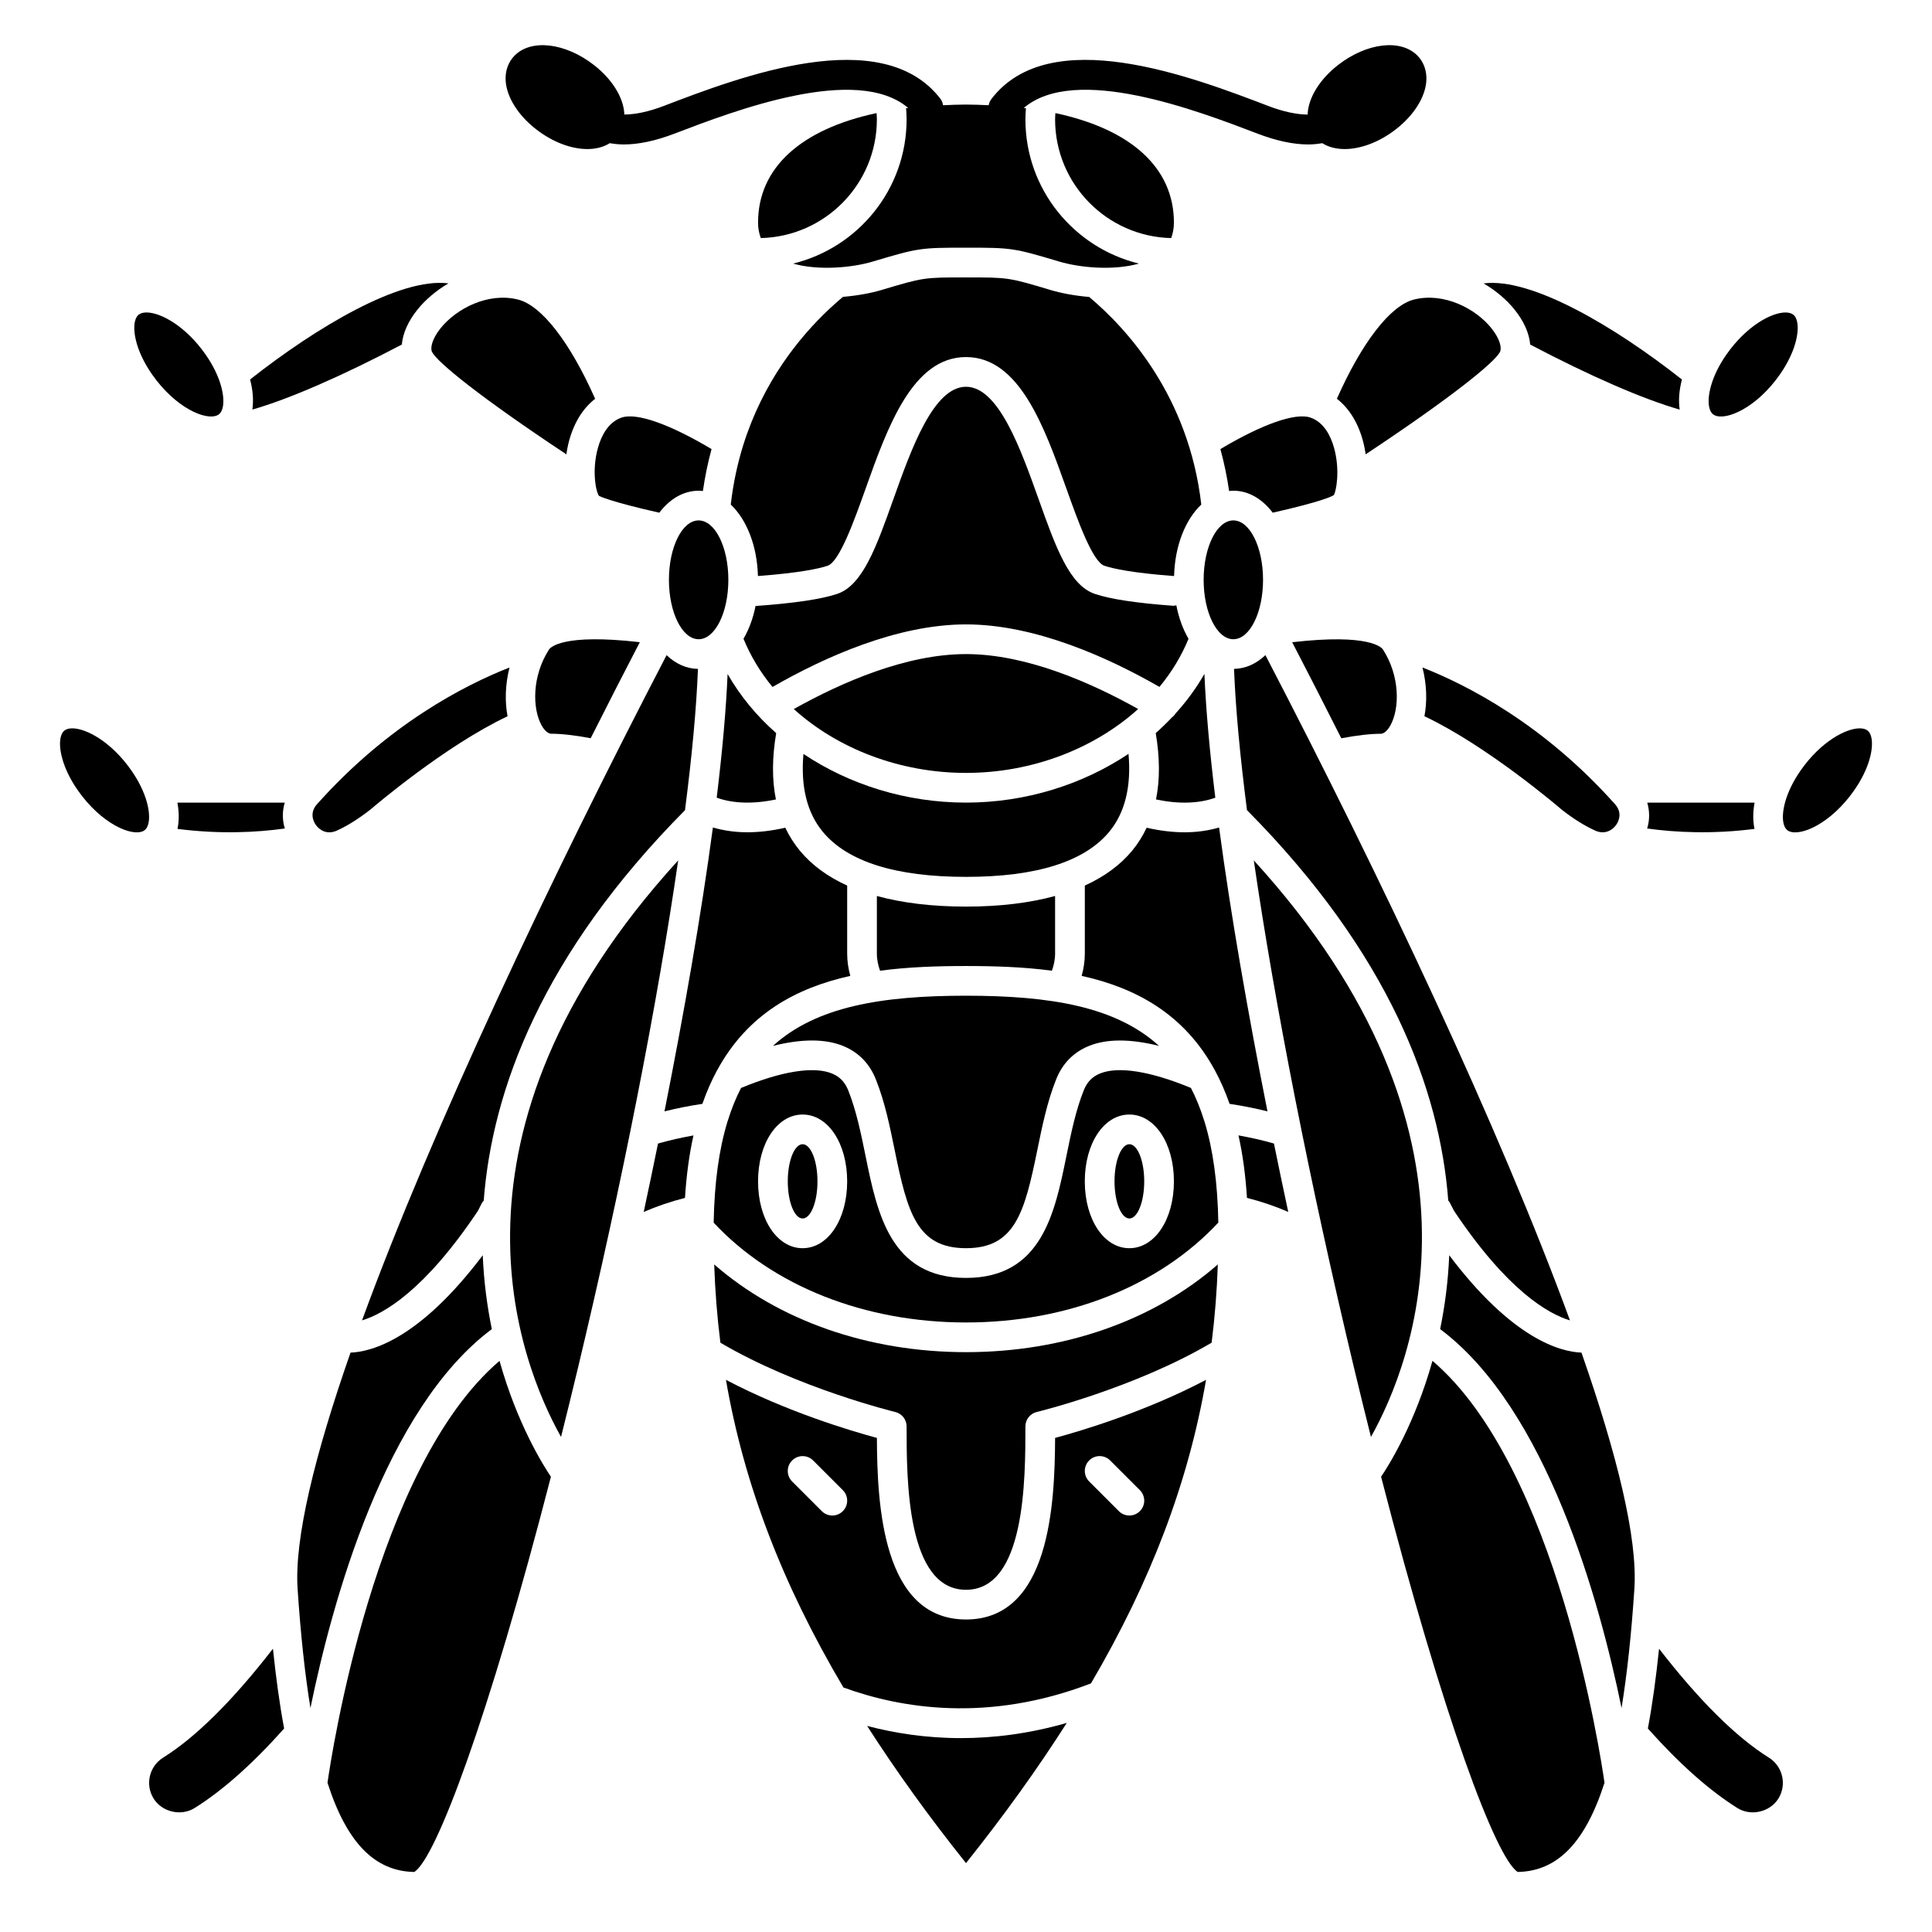 <?xml version="1.0" encoding="UTF-8"?>
<!-- Uploaded to: ICON Repo, www.svgrepo.com, Generator: ICON Repo Mixer Tools -->
<svg fill="#000000" width="800px" height="800px" version="1.1" viewBox="144 144 512 512" xmlns="http://www.w3.org/2000/svg">
 <g>
  <path d="m286.05 178.24c4.445 3.461 9.383 5.262 13.598 5.262 2.246 0 4.289-0.512 5.945-1.559 1.18 0.199 2.394 0.34 3.684 0.34 3.969 0 8.453-0.953 13.418-2.852 16.008-6.125 48.316-18.465 61.996-6.812-0.184 0.023-0.391 0.031-0.574 0.055 0.082 1.004 0.141 1.988 0.141 2.969 0 18.504-12.855 34.027-30.086 38.211 6.762 1.914 15.633 1.098 21.09-0.527 12.125-3.617 12.59-3.688 24.742-3.688s12.613 0.07 24.742 3.688c5.445 1.625 14.32 2.441 21.09 0.527-17.238-4.188-30.09-19.707-30.09-38.211 0-0.98 0.059-1.969 0.141-2.969-0.188-0.023-0.398-0.031-0.586-0.055 13.684-11.664 46 0.688 62.016 6.816 4.957 1.895 9.441 2.848 13.41 2.848 1.289 0 2.508-0.137 3.684-0.34 1.652 1.047 3.695 1.559 5.945 1.559 4.215 0 9.156-1.801 13.598-5.262 4.738-3.691 7.746-8.461 8.039-12.77 0.18-2.602-0.648-4.984-2.336-6.711-4.398-4.512-13.457-3.449-21.066 2.477-4.738 3.691-7.746 8.461-8.039 12.77-0.008 0.121 0.012 0.234 0.008 0.359-2.953-0.023-6.473-0.758-10.438-2.277-20.242-7.742-57.914-22.148-73.414-1.82-0.379 0.496-0.582 1.051-0.695 1.621-1.965-0.086-3.93-0.18-6.008-0.18-2.102 0-4.086 0.094-6.078 0.184-0.105-0.609-0.309-1.203-0.711-1.727-15.555-20.172-53.137-5.809-73.34 1.922-3.981 1.523-7.481 2.246-10.438 2.266-0.004-0.117 0.016-0.227 0.008-0.348-0.293-4.301-3.297-9.078-8.039-12.77-7.598-5.922-16.656-6.984-21.059-2.473-1.684 1.723-2.516 4.106-2.336 6.711 0.293 4.301 3.301 9.074 8.039 12.766z"/>
  <path d="m340.96 261.98c-1.504 4.836-2.648 10.07-3.301 15.727 4.199 3.984 6.984 10.879 7.203 18.945 10.809-0.812 16.012-1.906 18.469-2.723 3.152-1.051 7.129-12.195 10.027-20.332 5.848-16.391 12.469-34.973 26.645-34.973 14.172 0 20.793 18.582 26.645 34.977 2.902 8.137 6.875 19.277 10.027 20.332 2.375 0.793 7.519 1.906 18.469 2.727 0.215-8.074 3.004-14.969 7.211-18.953-3.328-28.711-19.656-46.562-29.707-55.008-4.043-0.34-7.648-1.074-10.152-1.82-11.254-3.363-11.254-3.363-22.492-3.363s-11.234 0-22.492 3.363c-2.492 0.742-6.106 1.457-10.133 1.793-0.027 0.023-0.059 0.051-0.086 0.074-1.012 0.852-2.066 1.781-3.141 2.781-0.109 0.102-0.215 0.199-0.328 0.305-8.125 7.621-17.633 19.441-22.863 36.148 0.004-0.004 0.004 0 0 0z"/>
  <path d="m337.02 297.66c0 8.691-3.527 15.742-7.875 15.742-4.348 0-7.871-7.051-7.871-15.742 0-8.695 3.523-15.746 7.871-15.746 4.348 0 7.875 7.051 7.875 15.746"/>
  <path d="m376.38 175.64c0-0.551-0.047-1.113-0.078-1.672-20.012 4.277-31.41 14.469-31.41 29.035 0 1.535 0.281 2.871 0.727 4.09 17.023-0.395 30.762-14.336 30.762-31.453z"/>
  <path d="m201.6 254.05c0.43-0.203 1.043-0.625 1.383-1.91 0.738-2.805-0.371-8.285-4.512-14.203-5.273-7.539-11.895-11.129-15.629-11.129-0.645 0-1.207 0.105-1.66 0.324-0.43 0.203-1.043 0.625-1.383 1.906-0.738 2.805 0.371 8.285 4.512 14.203 6.184 8.848 14.219 12.277 17.289 10.809z"/>
  <path d="m336.82 322.61c-0.406 9.629-1.414 20.723-2.887 32.785 4.312 1.562 9.742 1.727 15.691 0.465-1.055-5.207-1.023-11.078 0.074-17.57-5.184-4.566-9.555-9.848-12.879-15.68z"/>
  <path d="m423.69 173.97c-0.031 0.559-0.078 1.121-0.078 1.672 0 17.117 13.738 31.059 30.762 31.453 0.449-1.223 0.727-2.559 0.727-4.09 0-14.566-11.398-24.758-31.41-29.035z"/>
  <path d="m210.88 252.54c9.766-2.809 23.578-8.812 39.609-17.23 0.262-2.965 1.645-6.144 4.129-9.246 2.059-2.566 4.894-5.019 8.223-6.965-12.75-1.645-34.988 11.602-52.566 25.469 0.754 2.84 0.953 5.543 0.605 7.973z"/>
  <path d="m329.15 274.05c0.379 0 0.746 0.043 1.121 0.082 0.551-3.773 1.305-7.481 2.297-11.121-11.027-6.578-19.855-9.727-23.852-8.344-3.644 1.25-5.398 5.004-6.231 7.926-1.715 6.019-0.574 11.793 0.273 12.828 0.156 0.062 2.648 1.449 15.957 4.453 2.762-3.629 6.391-5.824 10.434-5.824z"/>
  <path d="m227.97 357.17c-1.723 1.938-1.246 4.109-0.23 5.5 1.047 1.43 3.031 2.57 5.5 1.461 2.801-1.258 5.832-3.164 9.012-5.66 0.715-0.621 19.652-16.809 36.254-24.652-0.734-3.883-0.629-8.387 0.52-12.922-11.922 4.68-32.137 15.047-51.055 36.273z"/>
  <path d="m458.97 313.29c-1.473-2.527-2.586-5.535-3.227-8.875-0.309 0.051-0.602 0.141-0.93 0.117-9.723-0.719-16.473-1.742-20.633-3.129-6.789-2.262-10.391-12.367-14.953-25.156-4.723-13.258-10.613-29.75-19.227-29.75-8.617 0-14.504 16.492-19.227 29.75-4.562 12.793-8.164 22.891-14.953 25.156-4.238 1.414-11.516 2.481-21.594 3.191-0.645 3.266-1.746 6.207-3.191 8.688 1.883 4.594 4.469 8.883 7.68 12.773 13.805-7.93 33.055-16.582 51.285-16.582 18.219 0 37.465 8.648 51.27 16.566 3.215-3.887 5.82-8.164 7.699-12.75z"/>
  <path d="m281.27 223.38c-7.883-1.969-16.285 2.344-20.52 7.621-2.281 2.848-2.769 5.242-2.258 6.266 1.367 2.731 12.906 12.105 35.598 27.137 0.137-0.953 0.309-1.883 0.516-2.762 1.254-5.242 3.727-9.324 7.109-11.957-6.629-14.941-14.172-24.734-20.445-26.305z"/>
  <path d="m289.5 316.12c-4.551 7.066-4.43 15.605-2 20.059 0.371 0.68 1.371 2.266 2.606 2.266 2.777 0 6.481 0.441 10.43 1.195 4.981-9.879 9.422-18.523 13.023-25.453-20.586-2.379-23.754 1.461-24.059 1.934z"/>
  <path d="m270.64 464.92 1.094-2.156c0.113-0.227 0.309-0.383 0.457-0.578 2.238-29.398 15.496-65.301 53.34-103.48 1.871-14.551 3.039-27.203 3.434-37.438-3.086-0.051-5.926-1.379-8.316-3.641-30.73 59.094-62.035 125.3-80.707 176.29 5.688-1.719 16.539-7.824 30.699-29.004z"/>
  <path d="m486.44 314.2c3.598 6.926 8.043 15.574 13.023 25.453 3.953-0.758 7.652-1.195 10.43-1.195 1.234 0 2.234-1.586 2.606-2.266 2.43-4.453 2.551-12.992-2-20.059-0.305-0.477-3.461-4.32-24.059-1.934z"/>
  <path d="m527.8 462.14c0.094 0.137 0.227 0.23 0.309 0.383l1.238 2.379c14.18 21.211 25.02 27.305 30.707 29.016-18.672-50.996-49.973-117.2-80.707-176.3-2.394 2.262-5.231 3.59-8.316 3.641 0.395 10.238 1.562 22.887 3.434 37.438 37.824 38.16 51.086 74.051 53.336 103.44z"/>
  <path d="m572.26 362.66c1.02-1.391 1.496-3.562-0.23-5.5-18.922-21.227-39.137-31.59-51.059-36.27 1.152 4.535 1.258 9.043 0.52 12.922 16.602 7.844 35.547 24.035 36.387 24.762 3.043 2.387 6.078 4.289 8.879 5.551 2.457 1.105 4.457-0.035 5.504-1.465z"/>
  <path d="m541.51 237.26c0.512-1.023 0.023-3.422-2.258-6.262-4.234-5.277-12.637-9.586-20.52-7.621-6.273 1.57-13.816 11.363-20.445 26.297 3.383 2.633 5.852 6.715 7.109 11.961 0.211 0.883 0.379 1.812 0.516 2.762 22.691-15.027 34.23-24.402 35.598-27.137z"/>
  <path d="m400 317.34c-15.816 0-32.859 7.414-45.641 14.566 11.594 10.477 28.047 16.922 45.641 16.922 17.543 0 34.012-6.453 45.625-16.934-12.781-7.148-29.816-14.555-45.625-14.555z"/>
  <path d="m545.39 226.07c2.488 3.102 3.871 6.277 4.129 9.246 16.027 8.418 29.844 14.422 39.609 17.23-0.348-2.434-0.145-5.133 0.605-7.973-17.578-13.859-39.805-27.113-52.562-25.469 3.324 1.941 6.156 4.394 8.219 6.965z"/>
  <path d="m598.4 254.05c3.086 1.469 11.102-1.961 17.289-10.805 4.141-5.918 5.246-11.398 4.512-14.203-0.34-1.277-0.949-1.699-1.383-1.906-0.453-0.215-1.016-0.324-1.66-0.324-3.731 0-10.355 3.59-15.629 11.129-4.141 5.918-5.246 11.398-4.512 14.203 0.344 1.281 0.953 1.703 1.383 1.906z"/>
  <path d="m437.99 364.39c4.168-5.062 5.84-11.996 5.078-20.613-12.121 8.117-27.215 12.922-43.066 12.922-15.895 0-30.977-4.793-43.082-12.902-0.766 8.664 0.945 15.621 5.172 20.691 6.574 7.887 19.332 11.891 37.91 11.891 18.656 0 31.434-4.035 37.988-11.988z"/>
  <path d="m348.84 421.17c7.629-1.906 13.902-1.918 18.676 0.055 4.023 1.664 6.91 4.625 8.586 8.801 2.398 5.996 3.719 12.5 5.004 18.785 3.379 16.59 5.922 25.973 18.891 25.973s15.512-9.383 18.895-25.969c1.281-6.289 2.606-12.793 5.004-18.785 1.672-4.18 4.555-7.137 8.582-8.801 4.769-1.973 11.047-1.961 18.68-0.055-11.449-10.43-28.82-13.301-51.16-13.301-22.344 0-39.715 2.871-51.156 13.297z"/>
  <path d="m466.07 355.4c-1.473-12.074-2.484-23.184-2.887-32.816-2.137 3.754-4.719 7.273-7.68 10.531-0.262 0.438-0.609 0.777-0.992 1.07-1.348 1.418-2.746 2.781-4.231 4.086 1.098 6.5 1.133 12.375 0.074 17.586 5.965 1.273 11.395 1.105 15.715-0.457z"/>
  <path d="m478.72 297.66c0 8.691-3.523 15.742-7.871 15.742s-7.871-7.051-7.871-15.742c0-8.695 3.523-15.746 7.871-15.746s7.871 7.051 7.871 15.746"/>
  <path d="m376.38 381.45v15.293c0 1.578 0.344 3.082 0.84 4.508 7.445-0.996 15.164-1.246 22.777-1.246s15.332 0.25 22.773 1.242c0.5-1.426 0.84-2.93 0.84-4.508v-15.293c-6.715 1.832-14.547 2.812-23.613 2.812-9.07 0-16.902-0.98-23.617-2.809z"/>
  <path d="m491.28 254.66c-3.996-1.363-12.828 1.77-23.863 8.352 0.996 3.633 1.762 7.336 2.312 11.113 0.371-0.039 0.742-0.082 1.121-0.082 4.047 0 7.676 2.195 10.434 5.824 13.309-3.004 15.809-4.398 16.176-4.656 0.621-0.832 1.762-6.606 0.051-12.621-0.828-2.926-2.586-6.672-6.231-7.93z"/>
  <path d="m476.27 372.01c5.481 37.734 14.801 85.34 26.566 134.52 1.508 6.301 3 12.375 4.481 18.27 11.035-19.684 35.184-80.207-31.047-152.79z"/>
  <path d="m163.16 337.02c-0.645 0-1.207 0.105-1.66 0.324-0.43 0.203-1.043 0.625-1.383 1.906-0.738 2.805 0.371 8.285 4.512 14.203 6.188 8.84 14.215 12.27 17.289 10.805 0.43-0.203 1.043-0.625 1.383-1.91 0.738-2.805-0.371-8.285-4.512-14.203-5.273-7.535-11.898-11.125-15.629-11.125z"/>
  <path d="m472.21 444.89c1.109 4.953 1.867 10.469 2.25 16.562 3.84 0.977 7.488 2.215 10.938 3.719-1.281-5.984-2.551-12.031-3.789-18.125-3.031-0.883-6.191-1.566-9.398-2.156z"/>
  <path d="m463.11 440.95c-0.984-3.152-2.148-6.027-3.504-8.633-10.719-4.445-19.266-5.82-24.125-3.816-2.047 0.848-3.402 2.258-4.277 4.453-2.137 5.336-3.391 11.488-4.602 17.441-3.078 15.121-6.574 32.266-26.602 32.266-20.031 0-23.527-17.141-26.609-32.266-1.211-5.953-2.465-12.098-4.602-17.441-0.879-2.191-2.234-3.606-4.281-4.453-4.844-2.004-13.395-0.629-24.121 3.816-1.355 2.606-2.519 5.481-3.504 8.633-0.031 0.137-0.078 0.262-0.125 0.391-2.219 7.285-3.445 16.09-3.633 26.676 15.691 16.812 39.996 26.449 66.875 26.449 26.93 0 51.188-9.645 66.867-26.473-0.188-10.57-1.414-19.375-3.633-26.656-0.043-0.129-0.09-0.25-0.125-0.387zm-106.41 33.836c-6.731 0-11.809-7.617-11.809-17.711 0-10.098 5.078-17.711 11.809-17.711s11.809 7.617 11.809 17.711c0 10.098-5.078 17.711-11.809 17.711zm86.59 0c-6.731 0-11.809-7.617-11.809-17.711 0-10.098 5.078-17.711 11.809-17.711s11.809 7.617 11.809 17.711c0 10.098-5.078 17.711-11.809 17.711z"/>
  <path d="m333.27 479.09c0.234 7.012 0.785 13.914 1.641 20.738 20.426 12.043 46.062 18.297 46.328 18.363 1.773 0.422 3.019 2 3.019 3.824 0 14.051 0 43.297 15.742 43.297 15.742 0 15.742-29.246 15.742-43.297 0-1.824 1.246-3.402 3.023-3.828 0.266-0.062 25.902-6.312 46.328-18.363 0.859-6.82 1.406-13.727 1.641-20.727-17.02 14.867-40.785 23.238-66.73 23.238-25.914 0-49.707-8.387-66.734-23.246z"/>
  <path d="m360.64 457.07c0 5.434-1.762 9.84-3.934 9.84-2.176 0-3.938-4.406-3.938-9.84 0-5.434 1.762-9.84 3.938-9.84 2.172 0 3.934 4.406 3.934 9.84"/>
  <path d="m447.23 457.07c0 5.434-1.762 9.84-3.938 9.84-2.172 0-3.934-4.406-3.934-9.84 0-5.434 1.762-9.84 3.934-9.84 2.176 0 3.938 4.406 3.938 9.84"/>
  <path d="m639.88 339.25c-0.34-1.277-0.949-1.699-1.383-1.906-0.453-0.215-1.016-0.324-1.66-0.324-3.731 0-10.355 3.59-15.629 11.129-4.141 5.918-5.246 11.398-4.512 14.203 0.34 1.281 0.949 1.703 1.383 1.91 3.082 1.469 11.102-1.961 17.289-10.805 4.144-5.922 5.25-11.402 4.512-14.207z"/>
  <path d="m612.78 609.8c-8.719-5.453-18.496-15.172-29.113-28.871-0.805 7.746-1.773 14.828-2.965 21.145 8.305 9.324 16.289 16.426 23.738 21.082 3.594 2.238 8.621 1.055 10.848-2.508 2.293-3.68 1.172-8.547-2.508-10.848z"/>
  <path d="m528.06 476.65c-0.293 7.043-1.176 13.59-2.406 19.578 28.312 21.148 42.309 72.242 48.074 100.42 1.469-9.012 2.598-19.473 3.402-31.598 0.887-13.336-4.543-35.469-14.023-62.594-5.703-0.211-18.375-3.688-35.047-25.805z"/>
  <path d="m608.96 363.67c-0.445-2.117-0.438-4.473 0.02-6.969h-28.445c0.656 2.234 0.68 4.598-0.023 6.859 7.43 1.035 17.18 1.543 28.449 0.109z"/>
  <path d="m523.62 504.64c-4.691 16.75-11.594 27.723-13.617 30.707 16.516 64.039 30.488 101.17 36.211 104.74 10.387-0.176 17.852-7.613 22.996-23.641-0.988-6.922-12.551-83.645-45.59-111.81z"/>
  <path d="m467.07 363.3c-2.816 0.816-5.867 1.266-9.129 1.266-3.207 0-6.594-0.418-10.066-1.211-1.035 2.164-2.281 4.191-3.809 6.043-3.168 3.844-7.391 6.926-12.578 9.289v18.051c0 2.008-0.309 3.988-0.84 5.879 14.449 3.195 27.227 10.168 35.266 24.961 0.027 0.059 0.07 0.109 0.094 0.172 1.438 2.668 2.727 5.586 3.84 8.785 3.422 0.504 6.766 1.176 10.043 1.988-5.144-25.91-9.727-52.055-12.82-75.223z"/>
  <path d="m400 573.18c-22.25 0-23.535-30.68-23.613-48.117-6.82-1.844-23.957-6.934-40.004-15.395 4.746 27.512 14.855 54.027 31.129 81.527 15.105 5.519 38.277 9.445 65.609-1.082 15.902-27.109 25.812-53.289 30.496-80.445-16.047 8.457-33.184 13.551-40.004 15.395-0.082 17.434-1.363 48.117-23.613 48.117zm-32.645-28.707c-0.766 0.77-1.773 1.156-2.781 1.156-1.008 0-2.016-0.387-2.781-1.152l-7.871-7.871c-1.539-1.539-1.539-4.027 0-5.566 1.539-1.539 4.027-1.539 5.566 0l7.871 7.871c1.535 1.535 1.535 4.023-0.004 5.562zm65.285-13.438c1.539-1.539 4.027-1.539 5.566 0l7.871 7.871c1.539 1.539 1.539 4.027 0 5.566-0.77 0.77-1.777 1.156-2.785 1.156-1.008 0-2.016-0.387-2.781-1.152l-7.871-7.871c-1.539-1.543-1.539-4.031 0-5.57z"/>
  <path d="m274.34 496.23c-1.23-5.988-2.113-12.531-2.406-19.578-16.676 22.117-29.348 25.594-35.043 25.805-9.48 27.133-14.91 49.258-14.023 62.594 0.805 12.125 1.934 22.586 3.402 31.598 5.762-28.176 19.758-79.27 48.07-100.42z"/>
  <path d="m292.68 524.8c1.477-5.891 2.973-11.969 4.481-18.27 11.77-49.176 21.094-96.781 26.566-134.52-66.227 72.578-42.074 133.1-31.047 152.79z"/>
  <path d="m187.22 609.8c-3.684 2.301-4.805 7.168-2.508 10.848 2.223 3.555 7.246 4.746 10.852 2.504 7.449-4.652 15.434-11.754 23.734-21.078-1.188-6.316-2.16-13.398-2.965-21.145-10.613 13.695-20.395 23.418-29.113 28.871z"/>
  <path d="m314.59 465.18c3.449-1.504 7.098-2.742 10.938-3.719 0.387-6.094 1.141-11.609 2.25-16.562-3.207 0.59-6.363 1.273-9.398 2.156-1.242 6.09-2.508 12.145-3.789 18.125z"/>
  <path d="m219.46 356.7h-28.445c0.457 2.496 0.465 4.848 0.02 6.969 11.27 1.438 21.02 0.93 28.449-0.109-0.703-2.258-0.684-4.625-0.023-6.859z"/>
  <path d="m230.79 616.45c5.144 16.027 12.609 23.461 22.996 23.641 5.723-3.57 19.695-40.703 36.211-104.74-2.023-2.992-8.926-13.957-13.617-30.707-33.043 28.16-44.605 104.88-45.59 111.81z"/>
  <path d="m373.8 601.39c7.594 11.844 16.254 23.898 26.199 36.355 10.168-12.738 18.996-25.059 26.707-37.156-10.004 2.879-19.414 4.027-28.035 4.027-9.289 0.004-17.637-1.332-24.871-3.227z"/>
  <path d="m334.08 427.58c8.043-14.797 20.816-21.762 35.266-24.961-0.531-1.891-0.836-3.871-0.836-5.883v-18.047c-5.129-2.332-9.312-5.371-12.469-9.164-1.574-1.891-2.875-3.953-3.938-6.172-3.473 0.797-6.852 1.207-10.051 1.207-3.258 0-6.309-0.453-9.129-1.266-3.094 23.176-7.676 49.312-12.828 75.227 3.277-0.812 6.625-1.484 10.043-1.988 1.113-3.199 2.406-6.117 3.84-8.785 0.031-0.059 0.074-0.105 0.102-0.168z"/>
 </g>
</svg>